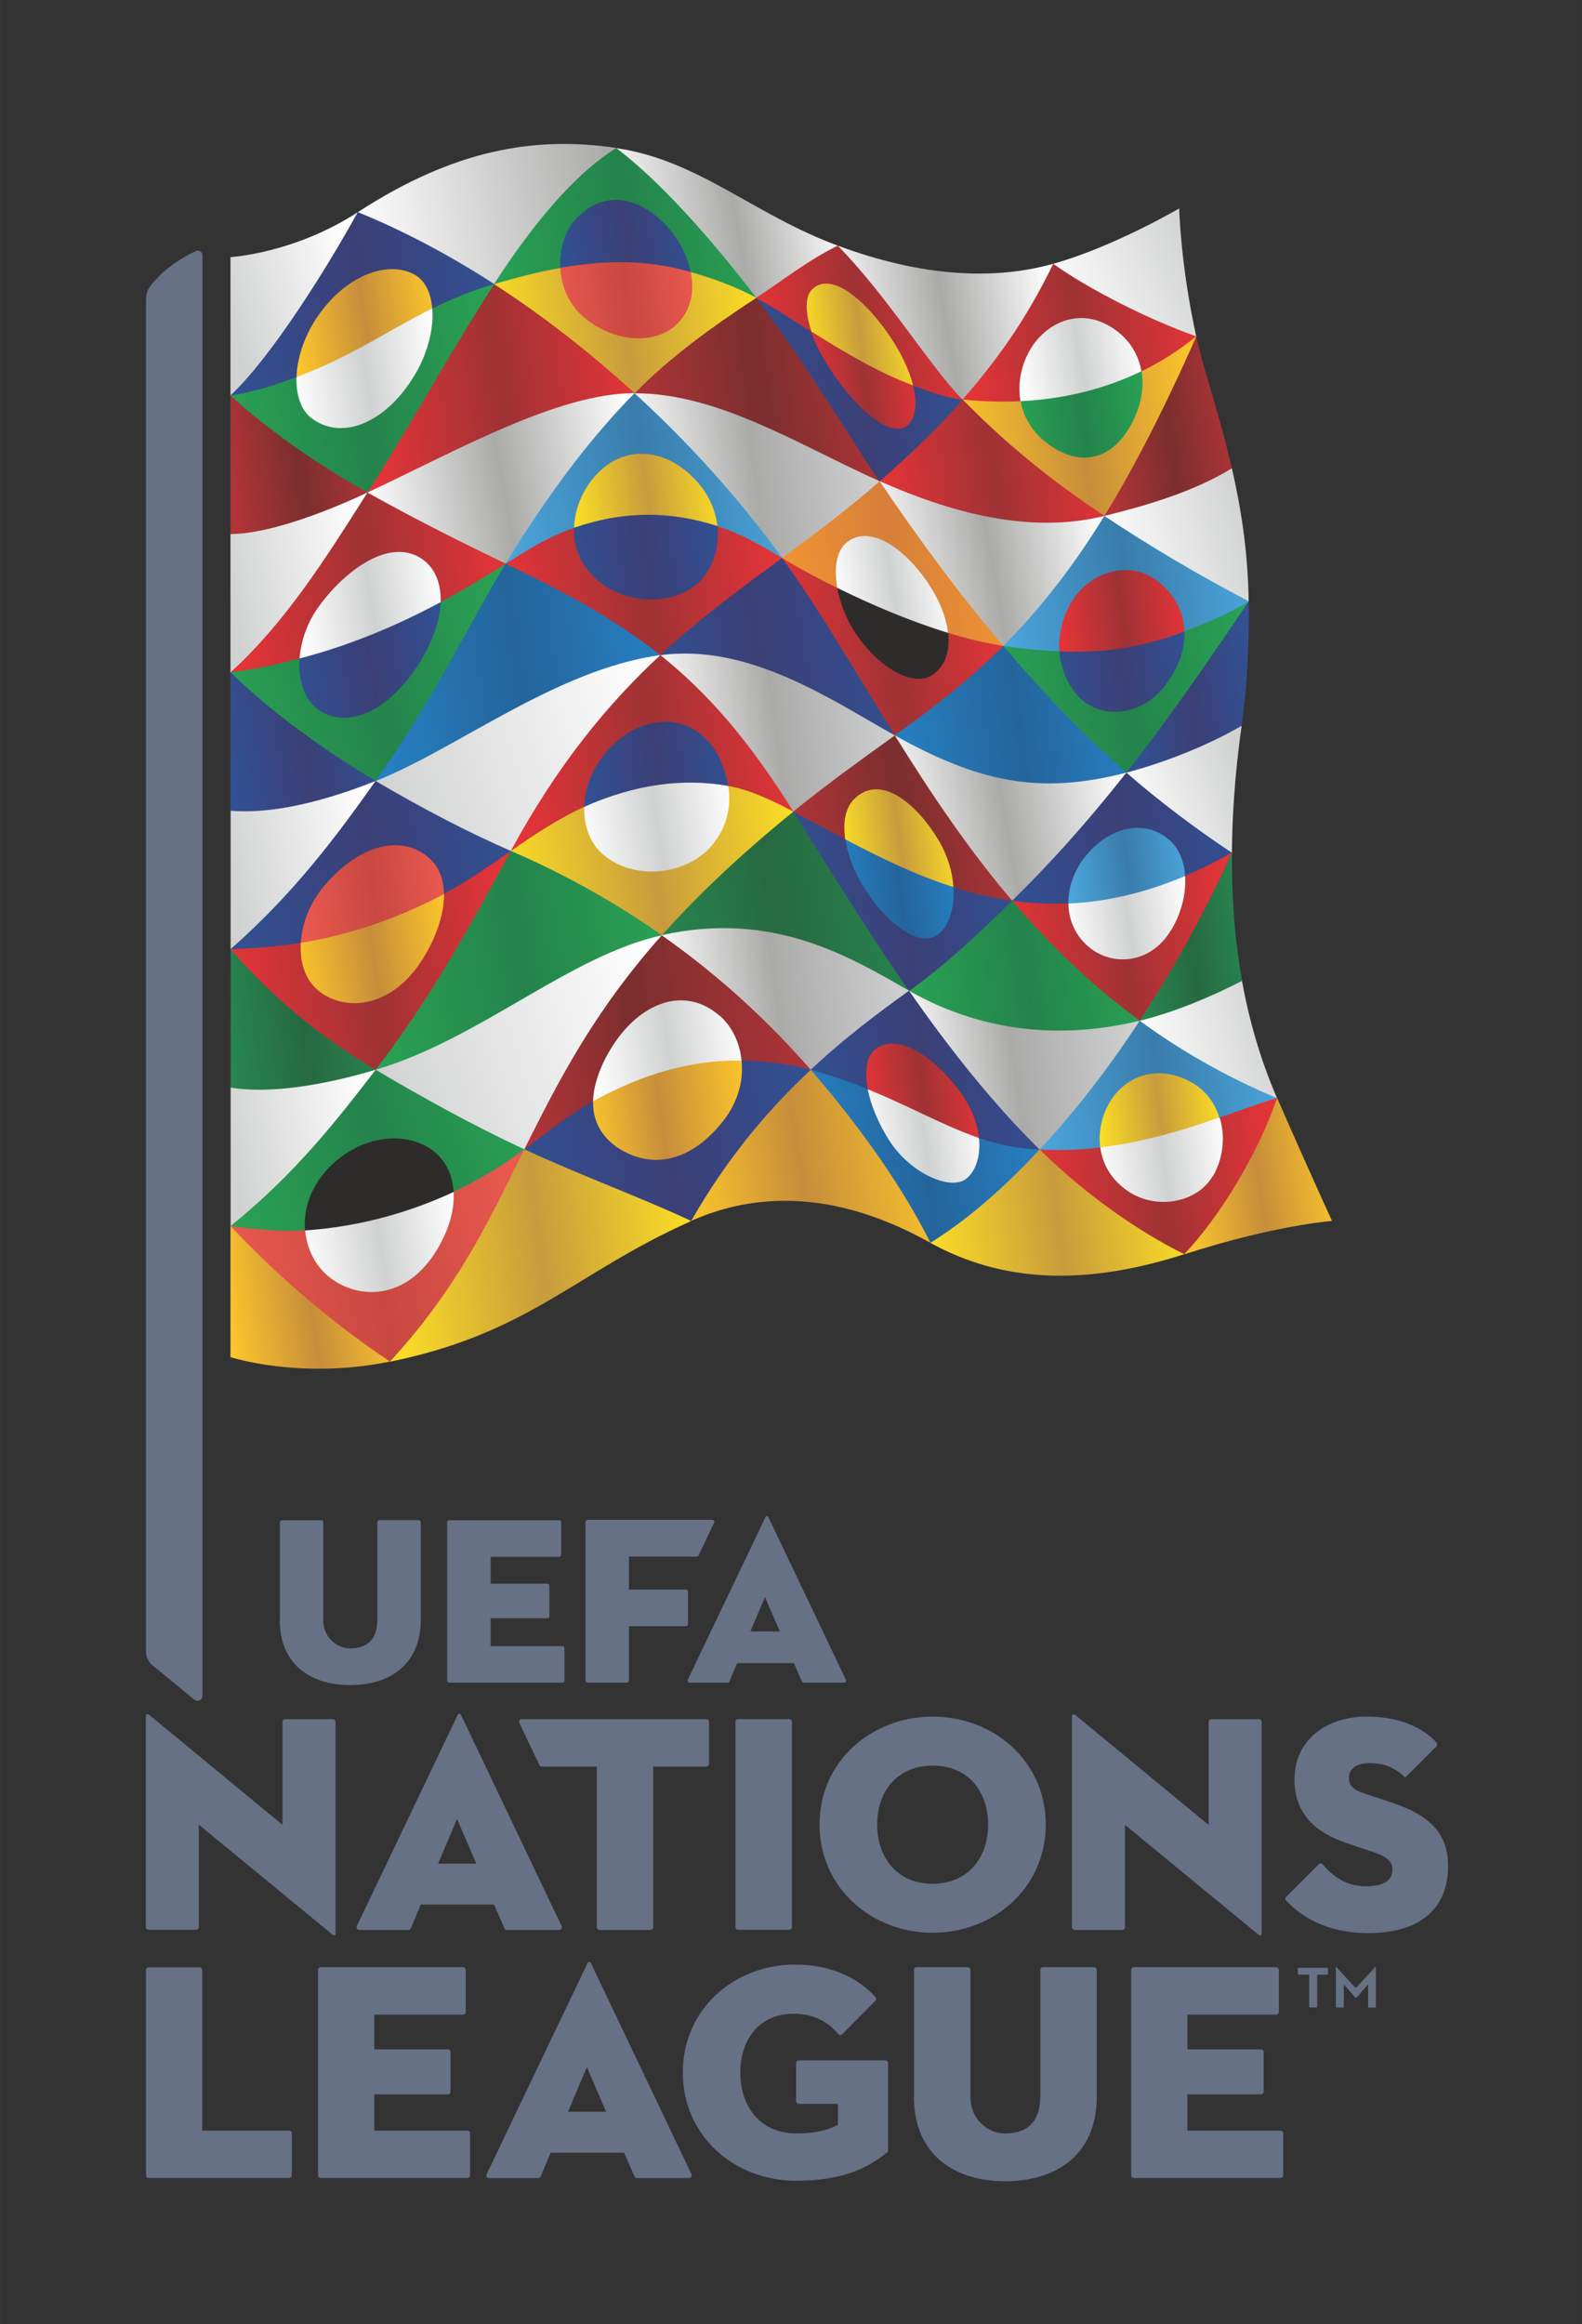 <svg xmlns="http://www.w3.org/2000/svg" xmlns:xlink="http://www.w3.org/1999/xlink" xml:space="preserve" width="260.995" height="383.149" version="1.1" style="shape-rendering:geometricPrecision; text-rendering:geometricPrecision; image-rendering:optimizeQuality; fill-rule:evenodd; clip-rule:evenodd" viewBox="0 0 10208 14986">

 <rect x="0" y="0" width="10208" height="14986" fill="#333333" stroke="none"/>

 <defs>

  <style type="text/css">

   <![CDATA[
    .fil7 {fill:#2D2C2B;fill-rule:nonzero}
    .fil0 {fill:#667186;fill-rule:nonzero}
    .fil44 {fill:url(#id0)}
    .fil96 {fill:url(#id1)}
    .fil47 {fill:url(#id2)}
    .fil5 {fill:url(#id3)}
    .fil71 {fill:url(#id4)}
    .fil2 {fill:url(#id5)}
    .fil39 {fill:url(#id6)}
    .fil4 {fill:url(#id7)}
    .fil40 {fill:url(#id8)}
    .fil61 {fill:url(#id9)}
    .fil51 {fill:url(#id10)}
    .fil17 {fill:url(#id11)}
    .fil89 {fill:url(#id12)}
    .fil23 {fill:url(#id13)}
    .fil45 {fill:url(#id14)}
    .fil43 {fill:url(#id15)}
    .fil48 {fill:url(#id16)}
    .fil46 {fill:url(#id17)}
    .fil55 {fill:url(#id18)}
    .fil64 {fill:url(#id19)}
    .fil9 {fill:url(#id20)}
    .fil98 {fill:url(#id21)}
    .fil15 {fill:url(#id22)}
    .fil88 {fill:url(#id23)}
    .fil85 {fill:url(#id24)}
    .fil87 {fill:url(#id25)}
    .fil86 {fill:url(#id26)}
    .fil12 {fill:url(#id27)}
    .fil1 {fill:url(#id28)}
    .fil73 {fill:url(#id29)}
    .fil8 {fill:url(#id30)}
    .fil72 {fill:url(#id31)}
    .fil74 {fill:url(#id32)}
    .fil76 {fill:url(#id33)}
    .fil79 {fill:url(#id34)}
    .fil75 {fill:url(#id35)}
    .fil41 {fill:url(#id36)}
    .fil42 {fill:url(#id37)}
    .fil6 {fill:url(#id38)}
    .fil58 {fill:url(#id39)}
    .fil62 {fill:url(#id40)}
    .fil60 {fill:url(#id41)}
    .fil59 {fill:url(#id42)}
    .fil52 {fill:url(#id43)}
    .fil10 {fill:url(#id44)}
    .fil34 {fill:url(#id45)}
    .fil38 {fill:url(#id46)}
    .fil35 {fill:url(#id47)}
    .fil53 {fill:url(#id48)}
    .fil21 {fill:url(#id49)}
    .fil18 {fill:url(#id50)}
    .fil11 {fill:url(#id51)}
    .fil92 {fill:url(#id52)}
    .fil27 {fill:url(#id53)}
    .fil24 {fill:url(#id54)}
    .fil28 {fill:url(#id55)}
    .fil26 {fill:url(#id56)}
    .fil31 {fill:url(#id57)}
    .fil3 {fill:url(#id58)}
    .fil102 {fill:url(#id59)}
    .fil65 {fill:url(#id60)}
    .fil99 {fill:url(#id61)}
    .fil49 {fill:url(#id62)}
    .fil13 {fill:url(#id63)}
    .fil14 {fill:url(#id64)}
    .fil78 {fill:url(#id65)}
    .fil77 {fill:url(#id66)}
    .fil37 {fill:url(#id67)}
    .fil33 {fill:url(#id68)}
    .fil94 {fill:url(#id69)}
    .fil97 {fill:url(#id70)}
    .fil54 {fill:url(#id71)}
    .fil20 {fill:url(#id72)}
    .fil90 {fill:url(#id73)}
    .fil91 {fill:url(#id74)}
    .fil30 {fill:url(#id75)}
    .fil22 {fill:url(#id76)}
    .fil70 {fill:url(#id77)}
    .fil101 {fill:url(#id78)}
    .fil66 {fill:url(#id79)}
    .fil84 {fill:url(#id80)}
    .fil68 {fill:url(#id81)}
    .fil93 {fill:url(#id82)}
    .fil63 {fill:url(#id83)}
    .fil32 {fill:url(#id84)}
    .fil56 {fill:url(#id85)}
    .fil57 {fill:url(#id86)}
    .fil19 {fill:url(#id87)}
    .fil25 {fill:url(#id88)}
    .fil95 {fill:url(#id89)}
    .fil50 {fill:url(#id90)}
    .fil83 {fill:url(#id91)}
    .fil67 {fill:url(#id92)}
    .fil100 {fill:url(#id93)}
    .fil16 {fill:url(#id94)}
    .fil36 {fill:url(#id95)}
    .fil82 {fill:url(#id96)}
    .fil80 {fill:url(#id97)}
    .fil69 {fill:url(#id98)}
    .fil29 {fill:url(#id99)}
    .fil81 {fill:url(#id100)}
    .fil103 {fill:url(#id101)}
   ]]>

  </style>

  <linearGradient id="id0" gradientUnits="userSpaceOnUse" x1="3696.97" y1="3193.75" x2="4637.28" y2="3070.28">

   <stop offset="0" style="stop-color:#FBDD26"/>

   <stop offset="0.502" style="stop-color:#C89B3C"/>

   <stop offset="1" style="stop-color:#FBDD26"/>

  </linearGradient>

  <linearGradient id="id1" gradientUnits="userSpaceOnUse" xlink:href="#id0" x1="3185.65" y1="2242.69" x2="4882.55" y2="2019.86">

  </linearGradient>

  <linearGradient id="id2" gradientUnits="userSpaceOnUse" xlink:href="#id0" x1="5995.62" y1="7963.74" x2="7649.89" y2="7746.51">

  </linearGradient>

  <linearGradient id="id3" gradientUnits="userSpaceOnUse" x1="5759.7" y1="4718.28" x2="7282.11" y2="4516.78">

   <stop offset="0" style="stop-color:#2680C2"/>

   <stop offset="0.529" style="stop-color:#24649B"/>

   <stop offset="1" style="stop-color:#2680C2"/>

  </linearGradient>

  <linearGradient id="id4" gradientUnits="userSpaceOnUse" x1="3261.5" y1="3930.47" x2="5048.5" y2="3686.79">

   <stop offset="0" style="stop-color:#E53438"/>

   <stop offset="0.502" style="stop-color:#9F3234"/>

   <stop offset="1" style="stop-color:#E53438"/>

  </linearGradient>

  <linearGradient id="id5" gradientUnits="userSpaceOnUse" xlink:href="#id4" x1="5665.54" y1="3083.51" x2="7136.34" y2="2882.94">

  </linearGradient>

  <linearGradient id="id6" gradientUnits="userSpaceOnUse" x1="3237.31" y1="3210.55" x2="5070.04" y2="2959">

   <stop offset="0" style="stop-color:#4BA5DB"/>

   <stop offset="0.502" style="stop-color:#397CAB"/>

   <stop offset="1" style="stop-color:#4BA5DB"/>

  </linearGradient>

  <linearGradient id="id7" gradientUnits="userSpaceOnUse" xlink:href="#id6" x1="6462.13" y1="3882.9" x2="8068.91" y2="3662.36">

  </linearGradient>

  <linearGradient id="id8" gradientUnits="userSpaceOnUse" xlink:href="#id6" x1="6695.83" y1="7113.84" x2="8250.52" y2="6900.45">

  </linearGradient>

  <linearGradient id="id9" gradientUnits="userSpaceOnUse" x1="3589.13" y1="2000.93" x2="4506.69" y2="1871.39">

   <stop offset="0" style="stop-color:#EB594F"/>

   <stop offset="0.502" style="stop-color:#C74840"/>

   <stop offset="1" style="stop-color:#EB594F"/>

  </linearGradient>

  <linearGradient id="id10" gradientUnits="userSpaceOnUse" x1="3167.8" y1="1563.23" x2="4899.43" y2="1313.39">

   <stop offset="0" style="stop-color:#29A154"/>

   <stop offset="0.502" style="stop-color:#24834B"/>

   <stop offset="1" style="stop-color:#29A154"/>

  </linearGradient>

  <linearGradient id="id11" gradientUnits="userSpaceOnUse" xlink:href="#id10" x1="5851.98" y1="6345.18" x2="7367.46" y2="6126.53">

  </linearGradient>

  <linearGradient id="id12" gradientUnits="userSpaceOnUse" x1="3363.48" y1="7514.6" x2="5250.72" y2="7198.47">

   <stop offset="0" style="stop-color:#325092"/>

   <stop offset="0.502" style="stop-color:#3B3F76"/>

   <stop offset="1" style="stop-color:#325092"/>

  </linearGradient>

  <linearGradient id="id13" gradientUnits="userSpaceOnUse" xlink:href="#id0" x1="3280.75" y1="5704.93" x2="5133.68" y2="5394.54">

  </linearGradient>

  <linearGradient id="id14" gradientUnits="userSpaceOnUse" x1="3805.44" y1="7226.03" x2="4815.67" y2="7093.37">

   <stop offset="0" style="stop-color:#FAC42C"/>

   <stop offset="0.451" style="stop-color:#C78D3B"/>

   <stop offset="1" style="stop-color:#FAC42C"/>

  </linearGradient>

  <linearGradient id="id15" gradientUnits="userSpaceOnUse" xlink:href="#id12" x1="5102.24" y1="5905.8" x2="6547.09" y2="5716.07">

  </linearGradient>

  <linearGradient id="id16" gradientUnits="userSpaceOnUse" xlink:href="#id0" x1="2502.84" y1="8222.51" x2="4468.49" y2="7964.39">

  </linearGradient>

  <linearGradient id="id17" gradientUnits="userSpaceOnUse" xlink:href="#id0" x1="7081.51" y1="7184.63" x2="7871.03" y2="7080.95">

  </linearGradient>

  <linearGradient id="id18" gradientUnits="userSpaceOnUse" xlink:href="#id12" x1="3766.83" y1="4955.48" x2="4700.72" y2="4832.85">

  </linearGradient>

  <linearGradient id="id19" gradientUnits="userSpaceOnUse" x1="5219.12" y1="7555.66" x2="6720.06" y2="7357.01">

   <stop offset="0" style="stop-color:#2680C2"/>

   <stop offset="0.502" style="stop-color:#24649B"/>

   <stop offset="1" style="stop-color:#2680C2"/>

  </linearGradient>

  <linearGradient id="id20" gradientUnits="userSpaceOnUse" xlink:href="#id19" x1="2402.78" y1="4459.77" x2="4276.37" y2="4211.79">

  </linearGradient>

  <linearGradient id="id21" gradientUnits="userSpaceOnUse" xlink:href="#id10" x1="1469.88" y1="2618.64" x2="3205.52" y2="2388.92">

  </linearGradient>

  <linearGradient id="id22" gradientUnits="userSpaceOnUse" x1="4257.7" y1="5919.12" x2="5879.96" y2="5703.35">

   <stop offset="0" style="stop-color:#27854F"/>

   <stop offset="0.451" style="stop-color:#276941"/>

   <stop offset="1" style="stop-color:#27854F"/>

  </linearGradient>

  <linearGradient id="id23" gradientUnits="userSpaceOnUse" x1="4266.78" y1="6492.54" x2="5868.68" y2="6275.41">

   <stop offset="0" style="stop-color:#FEFEFE"/>

   <stop offset="0.459" style="stop-color:#AAAAA9"/>

   <stop offset="1" style="stop-color:#D0D1D1"/>

  </linearGradient>

  <linearGradient id="id24" gradientUnits="userSpaceOnUse" xlink:href="#id23" x1="5858.92" y1="7002.5" x2="7360.52" y2="6798.97">

  </linearGradient>

  <linearGradient id="id25" gradientUnits="userSpaceOnUse" x1="4088.94" y1="3173.83" x2="5681.79" y2="2957.93">

   <stop offset="0" style="stop-color:#FEFEFE"/>

   <stop offset="0.49" style="stop-color:#AAAAA9"/>

   <stop offset="1" style="stop-color:#D0D1D1"/>

  </linearGradient>

  <linearGradient id="id26" gradientUnits="userSpaceOnUse" xlink:href="#id25" x1="4250.69" y1="4793.13" x2="5783.78" y2="4585.33">

  </linearGradient>

  <linearGradient id="id27" gradientUnits="userSpaceOnUse" xlink:href="#id4" x1="3278.84" y1="4982.3" x2="5131.51" y2="4729.66">

  </linearGradient>

  <linearGradient id="id28" gradientUnits="userSpaceOnUse" xlink:href="#id4" x1="2347.04" y1="2624.91" x2="4112.58" y2="2384.15">

  </linearGradient>

  <linearGradient id="id29" gradientUnits="userSpaceOnUse" xlink:href="#id12" x1="1477.42" y1="2080.74" x2="3197.98" y2="1846.12">

  </linearGradient>

  <linearGradient id="id30" gradientUnits="userSpaceOnUse" xlink:href="#id4" x1="1481.96" y1="3884.8" x2="3269.01" y2="3641.11">

  </linearGradient>

  <linearGradient id="id31" gradientUnits="userSpaceOnUse" xlink:href="#id4" x1="1468.28" y1="6318.87" x2="3314.69" y2="6067.08">

  </linearGradient>

  <linearGradient id="id32" gradientUnits="userSpaceOnUse" xlink:href="#id4" x1="5029.4" y1="4269.48" x2="6490.92" y2="4070.19">

  </linearGradient>

  <linearGradient id="id33" gradientUnits="userSpaceOnUse" xlink:href="#id4" x1="6517.17" y1="6138.89" x2="7962.2" y2="5941.85">

  </linearGradient>

  <linearGradient id="id34" gradientUnits="userSpaceOnUse" xlink:href="#id4" x1="6823.32" y1="3979.76" x2="7648.33" y2="3867.26">

  </linearGradient>

  <linearGradient id="id35" gradientUnits="userSpaceOnUse" xlink:href="#id4" x1="4868.11" y1="2179.57" x2="6223.25" y2="1994.78">

  </linearGradient>

  <linearGradient id="id36" gradientUnits="userSpaceOnUse" xlink:href="#id10" x1="6565.17" y1="2734.15" x2="7402.5" y2="2619.22">

  </linearGradient>

  <linearGradient id="id37" gradientUnits="userSpaceOnUse" xlink:href="#id6" x1="6886.98" y1="5605.37" x2="7651.74" y2="5500.41">

  </linearGradient>

  <linearGradient id="id38" gradientUnits="userSpaceOnUse" x1="5033.04" y1="3741.28" x2="6488.27" y2="3539.16">

   <stop offset="0" style="stop-color:#F29534"/>

   <stop offset="0.502" style="stop-color:#D67F39"/>

   <stop offset="1" style="stop-color:#F29534"/>

  </linearGradient>

  <linearGradient id="id39" gradientUnits="userSpaceOnUse" xlink:href="#id9" x1="1472.52" y1="8231.69" x2="3397.91" y2="7959.87">

  </linearGradient>

  <linearGradient id="id40" gradientUnits="userSpaceOnUse" x1="3815.05" y1="6795.41" x2="4795.96" y2="6656.93">

   <stop offset="0" style="stop-color:#FEFEFE"/>

   <stop offset="0.502" style="stop-color:#D0D1D1"/>

   <stop offset="1" style="stop-color:#FEFEFE"/>

  </linearGradient>

  <linearGradient id="id41" gradientUnits="userSpaceOnUse" xlink:href="#id9" x1="1932.02" y1="5798.3" x2="2874.04" y2="5665.3">

  </linearGradient>

  <linearGradient id="id42" gradientUnits="userSpaceOnUse" xlink:href="#id4" x1="6702.58" y1="7693.02" x2="8245.3" y2="7475.22">

  </linearGradient>

  <linearGradient id="id43" gradientUnits="userSpaceOnUse" xlink:href="#id10" x1="6463.33" y1="4545.63" x2="8067.71" y2="4314.15">

  </linearGradient>

  <linearGradient id="id44" gradientUnits="userSpaceOnUse" xlink:href="#id10" x1="2398.07" y1="6329.76" x2="4290.77" y2="6056.68">

  </linearGradient>

  <linearGradient id="id45" gradientUnits="userSpaceOnUse" x1="3353.72" y1="6865.72" x2="5252.51" y2="6576.57">

   <stop offset="0" style="stop-color:#B13438"/>

   <stop offset="0.4" style="stop-color:#7B2E2E"/>

   <stop offset="1" style="stop-color:#B13438"/>

  </linearGradient>

  <linearGradient id="id46" gradientUnits="userSpaceOnUse" xlink:href="#id40" x1="7077.55" y1="7547.48" x2="7930.78" y2="7417.54">

  </linearGradient>

  <linearGradient id="id47" gradientUnits="userSpaceOnUse" x1="4075.65" y1="2637.39" x2="5698.22" y2="2390.3">

   <stop offset="0" style="stop-color:#B13438"/>

   <stop offset="0.502" style="stop-color:#7B2E2E"/>

   <stop offset="1" style="stop-color:#B13438"/>

  </linearGradient>

  <linearGradient id="id48" gradientUnits="userSpaceOnUse" xlink:href="#id14" x1="4437.07" y1="7577.88" x2="6025.89" y2="7334.79">

  </linearGradient>

  <linearGradient id="id49" gradientUnits="userSpaceOnUse" xlink:href="#id40" x1="6866.72" y1="5986.41" x2="7679.1" y2="5855.69">

  </linearGradient>

  <linearGradient id="id50" gradientUnits="userSpaceOnUse" xlink:href="#id40" x1="1943.59" y1="8093.6" x2="2958.34" y2="7930.31">

  </linearGradient>

  <linearGradient id="id51" gradientUnits="userSpaceOnUse" xlink:href="#id40" x1="3746.86" y1="5413.41" x2="4740.71" y2="5253.48">

  </linearGradient>

  <linearGradient id="id52" gradientUnits="userSpaceOnUse" xlink:href="#id12" x1="3602.55" y1="1551.26" x2="4462.4" y2="1407.22">

  </linearGradient>

  <linearGradient id="id53" gradientUnits="userSpaceOnUse" xlink:href="#id12" x1="5214.84" y1="7034.07" x2="6724.33" y2="6781.22">

  </linearGradient>

  <linearGradient id="id54" gradientUnits="userSpaceOnUse" xlink:href="#id12" x1="1480.39" y1="5739.68" x2="3302.57" y2="5434.44">

  </linearGradient>

  <linearGradient id="id55" gradientUnits="userSpaceOnUse" xlink:href="#id12" x1="6525.15" y1="5533.65" x2="7954.22" y2="5294.27">

  </linearGradient>

  <linearGradient id="id56" gradientUnits="userSpaceOnUse" xlink:href="#id4" x1="6202.74" y1="2282.27" x2="7724.25" y2="2027.4">

  </linearGradient>

  <linearGradient id="id57" gradientUnits="userSpaceOnUse" xlink:href="#id12" x1="3682.19" y1="3674.44" x2="4661.48" y2="3510.39">

  </linearGradient>

  <linearGradient id="id58" gradientUnits="userSpaceOnUse" xlink:href="#id12" x1="6812.94" y1="4405.67" x2="7669.09" y2="4262.25">

  </linearGradient>

  <linearGradient id="id59" gradientUnits="userSpaceOnUse" x1="3961.39" y1="1569.7" x2="5421.47" y2="1304.88">

   <stop offset="0" style="stop-color:#FEFEFE"/>

   <stop offset="0.541" style="stop-color:#AAAAA9"/>

   <stop offset="1" style="stop-color:#FEFEFE"/>

  </linearGradient>

  <linearGradient id="id60" gradientUnits="userSpaceOnUse" x1="2358" y1="3243.46" x2="4107.82" y2="2926.09">

   <stop offset="0" style="stop-color:#FEFEFE"/>

   <stop offset="0.502" style="stop-color:#AAAAA9"/>

   <stop offset="1" style="stop-color:#FEFEFE"/>

  </linearGradient>

  <linearGradient id="id61" gradientUnits="userSpaceOnUse" x1="2305.13" y1="1506.33" x2="3980.53" y2="1202.45">

   <stop offset="0" style="stop-color:#FEFEFE"/>

   <stop offset="1" style="stop-color:#AAAAA9"/>

  </linearGradient>

  <linearGradient id="id62" gradientUnits="userSpaceOnUse" xlink:href="#id10" x1="1481.61" y1="7721.97" x2="3388.82" y2="7132.67">

  </linearGradient>

  <linearGradient id="id63" gradientUnits="userSpaceOnUse" xlink:href="#id19" x1="5433.02" y1="5784.31" x2="6179.26" y2="5685.55">

  </linearGradient>

  <linearGradient id="id64" gradientUnits="userSpaceOnUse" x1="1476.64" y1="6647.11" x2="2434.36" y2="6519.74">

   <stop offset="0" style="stop-color:#27854F"/>

   <stop offset="0.502" style="stop-color:#276941"/>

   <stop offset="1" style="stop-color:#27854F"/>

  </linearGradient>

  <linearGradient id="id65" gradientUnits="userSpaceOnUse" xlink:href="#id4" x1="5572.14" y1="7054.5" x2="6322.02" y2="6952.24">

  </linearGradient>

  <linearGradient id="id66" gradientUnits="userSpaceOnUse" xlink:href="#id4" x1="5214.83" y1="2504" x2="5941.96" y2="2404.84">

  </linearGradient>

  <linearGradient id="id67" gradientUnits="userSpaceOnUse" xlink:href="#id40" x1="1885.78" y1="2449.69" x2="2824.04" y2="2306.8">

  </linearGradient>

  <linearGradient id="id68" gradientUnits="userSpaceOnUse" xlink:href="#id47" x1="5116.15" y1="5389.37" x2="6534.56" y2="5173.37">

  </linearGradient>

  <linearGradient id="id69" gradientUnits="userSpaceOnUse" x1="1904.92" y1="2120.22" x2="2796.81" y2="1983.76">

   <stop offset="0" style="stop-color:#FAC42C"/>

   <stop offset="0.502" style="stop-color:#C78D3B"/>

   <stop offset="1" style="stop-color:#FAC42C"/>

  </linearGradient>

  <linearGradient id="id70" gradientUnits="userSpaceOnUse" xlink:href="#id69" x1="6207.78" y1="2864" x2="7722.97" y2="2632.17">

  </linearGradient>

  <linearGradient id="id71" gradientUnits="userSpaceOnUse" xlink:href="#id69" x1="1917.06" y1="6194.4" x2="2885.55" y2="6046.22">

  </linearGradient>

  <linearGradient id="id72" gradientUnits="userSpaceOnUse" xlink:href="#id40" x1="5575.85" y1="7390.32" x2="6349.3" y2="7265.86">

  </linearGradient>

  <linearGradient id="id73" gradientUnits="userSpaceOnUse" xlink:href="#id40" x1="1924.94" y1="3937.93" x2="2855.61" y2="3788.17">

  </linearGradient>

  <linearGradient id="id74" gradientUnits="userSpaceOnUse" xlink:href="#id40" x1="6565.72" y1="2354.19" x2="7366.9" y2="2225.26">

  </linearGradient>

  <linearGradient id="id75" gradientUnits="userSpaceOnUse" xlink:href="#id12" x1="1900.26" y1="4340.92" x2="2869" y2="4178.64">

  </linearGradient>

  <linearGradient id="id76" gradientUnits="userSpaceOnUse" x1="4254.05" y1="4298.9" x2="5785.5" y2="4042.36">

   <stop offset="0" style="stop-color:#325092"/>

   <stop offset="0.412" style="stop-color:#3B3F76"/>

   <stop offset="1" style="stop-color:#325092"/>

  </linearGradient>

  <linearGradient id="id77" gradientUnits="userSpaceOnUse" xlink:href="#id60" x1="5669.52" y1="3766.6" x2="7132.36" y2="3501.28">

  </linearGradient>

  <linearGradient id="id78" gradientUnits="userSpaceOnUse" xlink:href="#id60" x1="5401.87" y1="2207.01" x2="6800.4" y2="1953.36">

  </linearGradient>

  <linearGradient id="id79" gradientUnits="userSpaceOnUse" x1="5769.51" y1="5411.21" x2="7272.3" y2="5138.64">

   <stop offset="0" style="stop-color:#FEFEFE"/>

   <stop offset="0.478" style="stop-color:#AAAAA9"/>

   <stop offset="1" style="stop-color:#FEFEFE"/>

  </linearGradient>

  <linearGradient id="id80" gradientUnits="userSpaceOnUse" x1="2406.94" y1="5146.2" x2="4277.26" y2="4565.76">

   <stop offset="0" style="stop-color:#D0D1D1"/>

   <stop offset="1" style="stop-color:#FEFEFE"/>

  </linearGradient>

  <linearGradient id="id81" gradientUnits="userSpaceOnUse" xlink:href="#id80" x1="8251.14" y1="6592.68" x2="7342.35" y2="6812.9">

  </linearGradient>

  <linearGradient id="id82" gradientUnits="userSpaceOnUse" xlink:href="#id0" x1="5189.52" y1="2161.56" x2="5895.36" y2="2068.87">

  </linearGradient>

  <linearGradient id="id83" gradientUnits="userSpaceOnUse" xlink:href="#id0" x1="5434.09" y1="5401.53" x2="6156.11" y2="5299.6">

  </linearGradient>

  <linearGradient id="id84" gradientUnits="userSpaceOnUse" xlink:href="#id47" x1="1479.5" y1="3075.19" x2="2378.99" y2="2938.21">

  </linearGradient>

  <linearGradient id="id85" gradientUnits="userSpaceOnUse" xlink:href="#id69" x1="7628" y1="7658.78" x2="8603.86" y2="7509.46">

  </linearGradient>

  <linearGradient id="id86" gradientUnits="userSpaceOnUse" xlink:href="#id69" x1="1482.55" y1="8481.53" x2="2520.04" y2="8322.79">

  </linearGradient>

  <linearGradient id="id87" gradientUnits="userSpaceOnUse" xlink:href="#id40" x1="5377.27" y1="3790.51" x2="6122.06" y2="3670.66">

  </linearGradient>

  <linearGradient id="id88" gradientUnits="userSpaceOnUse" xlink:href="#id12" x1="1478.56" y1="4873.32" x2="2432.44" y2="4713.53">

  </linearGradient>

  <linearGradient id="id89" gradientUnits="userSpaceOnUse" xlink:href="#id12" x1="4876.27" y1="2623.44" x2="6215.09" y2="2399.17">

  </linearGradient>

  <linearGradient id="id90" gradientUnits="userSpaceOnUse" xlink:href="#id10" x1="1467.81" y1="4615.78" x2="3283.15" y2="4054.86">

  </linearGradient>

  <linearGradient id="id91" gradientUnits="userSpaceOnUse" xlink:href="#id80" x1="2413.15" y1="7010.87" x2="4280.29" y2="6431.42">

  </linearGradient>

  <linearGradient id="id92" gradientUnits="userSpaceOnUse" xlink:href="#id80" x1="8067.53" y1="3323.64" x2="7115.28" y2="3574.59">

  </linearGradient>

  <linearGradient id="id93" gradientUnits="userSpaceOnUse" xlink:href="#id80" x1="7731.14" y1="1540.49" x2="6784.52" y2="1972.28">

  </linearGradient>

  <linearGradient id="id94" gradientUnits="userSpaceOnUse" xlink:href="#id64" x1="7339.04" y1="6089.94" x2="8023.9" y2="5998.85">

  </linearGradient>

  <linearGradient id="id95" gradientUnits="userSpaceOnUse" xlink:href="#id47" x1="7111.6" y1="2816.57" x2="7958" y2="2687.68">

  </linearGradient>

  <linearGradient id="id96" gradientUnits="userSpaceOnUse" xlink:href="#id80" x1="1474.64" y1="5682.37" x2="2436.36" y2="5475.05">

  </linearGradient>

  <linearGradient id="id97" gradientUnits="userSpaceOnUse" xlink:href="#id80" x1="1478.63" y1="7511.54" x2="2432.37" y2="7293.21">

  </linearGradient>

  <linearGradient id="id98" gradientUnits="userSpaceOnUse" xlink:href="#id80" x1="8024.62" y1="4957.59" x2="7254.68" y2="5221.57">

  </linearGradient>

  <linearGradient id="id99" gradientUnits="userSpaceOnUse" xlink:href="#id12" x1="7263.26" y1="4501.59" x2="8064.44" y2="4367.39">

  </linearGradient>

  <linearGradient id="id100" gradientUnits="userSpaceOnUse" xlink:href="#id80" x1="1470.5" y1="3861.1" x2="2388" y2="3651.07">

  </linearGradient>

  <linearGradient id="id101" gradientUnits="userSpaceOnUse" xlink:href="#id80" x1="1473.84" y1="2094.86" x2="2322.34" y2="1824.89">

  </linearGradient>

 </defs>

 <g id="Layer_x0020_1">


  <path class="fil0" d="M4842 10520l190 0 -96 -222 -94 222zm279 204l-365 0 -49 118c-2,5 -7,8 -12,8l-245 0c-10,0 -16,-10 -12,-19l501 -1048c5,-11 14,-11 19,0l500 1048c4,9 -2,19 -12,19l-260 0c-5,0 -10,-3 -12,-8l-52 -119zm-1330 -922c-7,0 -13,6 -13,13l0 1022c0,7 6,13 13,13l254 0c7,0 13,-6 13,-13l0 -351 368 0c7,0 13,-6 13,-13l0 -210c0,-7 -6,-13 -13,-13l-368 0 0 -213 438 0c5,0 10,-3 12,-8l100 -210c4,-9 -2,-19 -12,-19l-805 0zm-893 0c-7,0 -13,6 -13,13l0 1022c0,7 6,13 13,13l731 0c7,0 13,-6 13,-13l0 -209c0,-7 -6,-13 -13,-13l-463 0 0 -180 366 0c7,0 13,-6 13,-13l0 -197c0,-7 -6,-13 -13,-13l-366 0 0 -173 442 0c7,0 13,-6 13,-13l0 -210c0,-7 -6,-13 -13,-13l-709 0zm-1093 643c0,282 193,421 455,421 262,0 455,-139 455,-421l0 -630c0,-7 -6,-13 -13,-13l-254 0c-7,0 -13,6 -13,13l0 627c0,120 -56,188 -177,187 -96,-1 -172,-82 -172,-177l0 -636c0,-7 -6,-13 -13,-13l-254 0c-7,0 -13,6 -13,13l0 630z"/>

  <path class="fil0" d="M2827 12017l246 0 -124 -288 -122 288zm362 264l-474 0 -64 153c-3,6 -9,11 -16,11l-317 0c-13,0 -21,-13 -16,-25l650 -1359c6,-14 18,-14 24,0l648 1359c5,11 -3,25 -16,25l-337 0c-7,0 -13,-4 -16,-10l-67 -154zm-1052 188c22,18 28,12 28,-4l0 -1362c0,-9 -8,-17 -17,-17l-308 0c-10,0 -17,8 -17,17l0 664 -854 -704c-22,-18 -28,-8 -28,4l0 1360c0,9 8,17 17,17l308 0c9,0 17,-8 17,-17l0 -661 854 702zm5976 0c22,18 28,12 28,-4l0 -1362c0,-9 -8,-17 -17,-17l-308 0c-10,0 -17,8 -17,17l0 665 -854 -704c-22,-18 -28,-8 -28,4l0 1360c0,9 8,17 17,17l308 0c9,0 17,-8 17,-17l0 -661 854 702zm186 -239c-6,6 -7,17 -1,24 93,102 260,211 530,211 360,0 516,-180 516,-430 0,-192 -92,-322 -364,-412l-180 -60c-66,-22 -96,-48 -96,-100 0,-54 44,-94 132,-94 105,0 176,38 231,93 1,1 158,-157 202,-201 6,-6 7,-17 1,-24 -82,-89 -224,-168 -453,-168 -242,0 -464,138 -464,406 0,224 140,344 338,410l160 54c90,30 134,58 134,116 0,76 -64,108 -172,108 -128,0 -213,-65 -278,-141 -7,-8 -18,-8 -25,-1l-210 210zm-4448 198c0,9 8,17 17,17l330 0c9,0 17,-8 17,-17l0 -1037 343 0c9,0 17,-8 17,-17l0 -272c0,-9 -8,-17 -17,-17l-1192 0c-13,0 -21,13 -15,24l129 272c3,6 9,10 15,10l356 0 0 1037zm2525 -663c0,-214 -130,-380 -358,-380 -228,0 -358,166 -358,380 0,214 130,382 358,382 228,0 358,-168 358,-382zm-1088 0c0,-410 338,-696 730,-696 392,0 730,286 730,696 0,410 -338,698 -730,698 -392,0 -730,-288 -730,-698zm-525 -680c-9,0 -17,8 -17,17l0 1325c0,9 8,17 17,17l330 0c9,0 17,-8 17,-17l0 -1325c0,-9 -8,-17 -17,-17l-330 0z"/>

  <path class="fil0" d="M1306 1646c0,-22 -22,-36 -42,-27 -64,29 -190,96 -291,221 -20,25 -31,56 -31,89l0 8720c0,36 16,70 45,92l267 219c21,17 52,2 52,-25l0 -9288z"/>

  <path class="fil0" d="M3665 13617l246 0 -124 -288 -122 288zm362 264l-474 0 -64 153c-3,6 -9,11 -16,11l-317 0c-13,0 -21,-13 -16,-25l650 -1359c6,-14 18,-14 24,0l648 1359c5,11 -3,25 -15,25l-337 0c-7,0 -13,-4 -16,-10l-67 -154zm1378 -178c-58,28 -132,54 -264,54 -240,0 -364,-178 -364,-392 0,-214 122,-380 344,-380 128,0 221,51 288,131 7,8 18,9 26,1l213 -215c6,-6 7,-17 1,-24 -119,-132 -297,-210 -519,-210 -392,0 -724,286 -724,696 0,410 332,698 732,698 302,0 466,-84 592,-188l0 -571c0,-9 -8,-17 -17,-17l-559 0c-9,0 -17,8 -17,17l0 246c0,9 8,17 17,17l253 0 0 136zm1911 -1018c-9,0 -17,8 -17,17l0 1325c0,10 8,17 17,17l947 0c9,0 17,-8 17,-17l0 -271c0,-10 -8,-17 -17,-17l-601 0 0 -234 475 0c9,0 17,-8 17,-17l0 -256c0,-9 -8,-17 -17,-17l-475 0 0 -224 573 0c9,0 17,-8 17,-17l0 -272c0,-9 -8,-17 -17,-17l-919 0zm-1419 834c0,366 250,546 590,546 340,0 590,-180 590,-546l0 -817c0,-9 -8,-17 -17,-17l-330 0c-9,0 -17,8 -17,17l0 813c0,155 -73,243 -229,242 -124,-1 -222,-106 -222,-230l0 -825c0,-9 -8,-17 -17,-17l-330 0c-9,0 -17,8 -17,17l0 817zm-3828 -834c-9,0 -17,8 -17,17l0 1325c0,10 8,17 17,17l947 0c9,0 17,-8 17,-17l0 -271c0,-10 -8,-17 -17,-17l-601 0 0 -234 475 0c9,0 17,-8 17,-17l0 -256c0,-9 -8,-17 -17,-17l-475 0 0 -224 573 0c9,0 17,-8 17,-17l0 -272c0,-9 -8,-17 -17,-17l-919 0zm-1110 0c-9,0 -17,8 -17,17l0 1325c0,10 8,17 17,17l907 0c9,0 17,-8 17,-17l0 -271c0,-10 -8,-17 -17,-17l-561 0 0 -1036c0,-9 -8,-17 -17,-17l-330 0z"/>

  <path class="fil0" d="M8374 12729l0 -36c0,-2 2,-4 4,-4l187 0c2,0 4,2 4,4l0 36c0,2 -2,4 -4,4l-66 0 0 207c0,2 -2,4 -4,4l-43 0c-2,0 -4,-2 -4,-4l0 -207 -68 0c-2,0 -4,-2 -4,-4z"/>

  <path class="fil0" d="M8619 12685l5 0 120 130c3,3 7,3 9,0l120 -130 5 0 0 254c0,4 -3,6 -6,6l-38 0c-3,0 -6,-3 -6,-6l0 -144 -74 85c-3,3 -7,3 -10,0l-73 -85 0 144c0,4 -3,6 -6,6l-39 0c-4,0 -6,-3 -6,-6l0 -254z"/>

  <path class="fil1" d="M2371 3176l-6 -25c136,-215 265,-434 391,-647 134,-226 261,-441 389,-641l43 -32 44 7c297,195 587,420 863,671l0 26 -43 19c-396,17 -884,257 -1358,487 -93,45 -189,92 -282,136l-40 -2z"/>

  <path class="fil2" d="M6755 3390c-307,0 -644,-80 -1028,-245l-51 -42 3 -28c195,-174 343,-312 495,-484l37 -14 47 21c251,254 533,484 862,703l6 27 -39 28c-106,23 -218,35 -332,35 0,0 0,0 0,0z"/>

  <path class="fil3" d="M7194 4609c-111,0 -208,-47 -273,-134 -58,-77 -93,-165 -102,-258l17 -18 18 -18c31,1 60,2 90,2 238,0 461,-41 681,-125l19 12 19 12c1,110 -38,222 -114,327 -83,124 -216,199 -354,199 0,0 0,0 0,0z"/>

  <path class="fil4" d="M6836 4200l-17 18c-106,-6 -191,-12 -300,-28l-45 -25 1 -27c220,-222 420,-478 612,-783l39 -28 46 8c279,183 564,352 869,513l16 30 -61 58c-97,55 -214,100 -334,147l-19 -12 -19 -12c-9,-129 -77,-240 -194,-316 -48,-31 -107,-47 -169,-47 -124,0 -238,62 -314,171 -64,93 -97,204 -94,316l-18 18z"/>

  <path class="fil5" d="M6771 5070c-301,0 -579,-83 -946,-280l-51 -48 6 -27c222,-162 438,-323 656,-537l39 -13 45 25c260,303 505,551 748,764l1 28 -46 29c-162,39 -310,59 -451,59 0,0 0,0 0,0z"/>

  <path class="fil6" d="M6435 4178c-92,-16 -192,-40 -297,-71l-21 -26 -22 -26c-15,-90 -57,-188 -118,-279 -125,-186 -277,-301 -398,-301 -40,0 -75,13 -106,38 -55,46 -75,143 -54,266l-17 12 -16 13c-99,-49 -194,-100 -278,-150l-63 -56 4 -26c222,-163 408,-303 592,-464l34 -5 51 42c258,378 504,704 748,993l-1 27 -39 13z"/>

  <path class="fil7" d="M5928 4396c-136,0 -310,-127 -432,-316 -51,-80 -91,-179 -109,-276l16 -13 17 -12c166,82 413,193 675,276l22 26 21 26c6,116 -34,209 -113,261 -28,18 -60,28 -97,28 0,0 0,0 0,0z"/>

  <path class="fil8" d="M1501 4298c325,-303 569,-681 822,-1080l48 -42 40 2c246,137 522,278 845,433l7 23 -57 58c-118,74 -234,141 -346,201l-18 -11 -19 -11c2,-128 -48,-224 -142,-270 -33,-16 -69,-24 -107,-24 -131,0 -341,111 -513,358 -58,84 -96,184 -109,286l-21 25 -20 24c-129,33 -245,61 -385,80l-41 -14 14 -38z"/>

  <path class="fil9" d="M2424 5036l-5 -25c251,-354 435,-688 598,-982 66,-119 128,-232 190,-337l57 -58 38 -2c434,209 715,375 958,567l0 25 -56 27c-410,71 -812,296 -1169,495 -201,112 -391,218 -570,292l-42 -3z"/>

  <path class="fil10" d="M2424 6898l-5 -25c336,-438 586,-889 823,-1327l53 -60 38 -4c332,146 646,321 934,521l2 26 -52 31c-286,76 -565,238 -860,409 -283,164 -575,332 -890,432l-44 -4z"/>

  <path class="fil11" d="M4204 5639c-120,0 -229,-37 -316,-107 -85,-68 -134,-176 -137,-300l19 -29 20 -29c227,-97 451,-146 665,-146 74,0 148,6 221,18l23 23 22 23c17,149 -33,293 -139,400 -92,92 -233,147 -378,147l0 0z"/>

  <path class="fil12" d="M3288 5464c261,-479 554,-866 917,-1212l56 -27 46 13c296,244 550,545 816,967l-4 28 -34 3c-111,-57 -234,-118 -365,-145l-22 -23 -23 -23c-17,-87 -48,-161 -92,-221 -72,-98 -174,-152 -289,-152 -124,0 -253,63 -353,172 -88,95 -141,211 -152,330l-20 29 -19 29c-128,59 -269,150 -417,251l-38 4 -8 -24z"/>

  <path class="fil13" d="M5973 6070c-125,0 -294,-140 -421,-350 -58,-95 -98,-200 -114,-295l17 -12 17 -12c202,107 421,215 660,294l21 26 19 25c3,136 -40,249 -115,299 -24,16 -52,24 -83,24z"/>

  <path class="fil14" d="M2419 6874c-341,-204 -626,-438 -892,-736l-39 -17 0 892 15 21c51,7 107,11 168,11 0,0 0,0 0,0 198,0 440,-40 705,-114l49 -33 -5 -25z"/>

  <path class="fil15" d="M5833 6389c-293,-167 -682,-385 -1163,-385 -116,0 -236,12 -356,36l-44 -9 -2 -26c226,-253 494,-504 818,-768l34 -3 50 47c255,406 475,756 701,1083l-4 26 -33 1z"/>

  <path class="fil16" d="M7949 5499l-39 42c-159,346 -352,695 -561,1013l5 27 42 8c187,-49 406,-134 609,-239l10 -26c-53,-294 -68,-575 -65,-826z"/>

  <path class="fil17" d="M6834 6664c-320,0 -627,-77 -911,-225l-57 -50 4 -26c229,-166 425,-351 621,-542l39 -13 42 22c245,284 500,521 776,724l5 27 -39 27c-162,36 -323,55 -480,55 0,0 0,0 0,0z"/>

  <path class="fil18" d="M2398 8350c-91,0 -181,-28 -259,-81 -102,-69 -171,-186 -187,-316l17 -19 17 -20c316,-23 627,-103 922,-240l20 11 19 11c4,117 -34,245 -110,371 -110,182 -266,282 -438,282 0,0 0,0 0,0z"/>

  <path class="fil19" d="M5993 3766c-163,-243 -389,-386 -531,-267 -68,58 -81,172 -59,292 216,107 468,214 714,290 -11,-100 -55,-211 -125,-315z"/>

  <path class="fil20" d="M6150 7646c-122,0 -309,-97 -428,-281 -68,-105 -117,-221 -140,-327l17 -13 17 -13c121,49 227,99 329,148 119,56 232,110 348,152l23 28 21 27c5,114 -34,214 -102,259 -23,15 -52,22 -86,22 0,0 0,0 0,0z"/>

  <path class="fil21" d="M7245 6205c-83,0 -164,-29 -228,-81 -87,-71 -136,-167 -142,-279l18 -19 19 -19c238,-13 472,-68 714,-169l20 12 20 12c5,115 -29,241 -93,346 -76,126 -196,198 -328,198 0,0 0,0 0,0z"/>

  <path class="fil22" d="M5740 4744c-44,-25 -89,-51 -136,-78 -333,-193 -747,-433 -1184,-433 -38,0 -76,2 -113,6l-46 -13 0 -25c250,-231 506,-419 752,-599l35 -2 63 56c165,235 323,493 489,765 59,97 120,196 181,296l-6 27 -34 2z"/>

  <path class="fil23" d="M5119 5233c-136,-71 -273,-138 -420,-165 25,153 -22,301 -130,410 -157,158 -466,202 -669,39 -89,-71 -134,-187 -130,-314 -149,66 -313,172 -473,284 365,158 689,343 974,544 219,-246 494,-510 849,-798z"/>

  <path class="fil24" d="M1504 6082c373,-333 627,-666 869,-1006l51 -39 42 3c281,165 571,314 822,424l8 24 -53 60c-127,88 -243,166 -359,228l-19 -11 -19 -11c-5,-109 -49,-189 -132,-239 -50,-30 -105,-45 -164,-45 -146,0 -309,94 -446,259 -78,93 -129,212 -142,329l-21 23 -19 22c-131,21 -248,30 -395,37l-39 -17 17 -40z"/>

  <path class="fil25" d="M1577 5251c-25,0 -49,-1 -73,-2l-17 -20 0 -892 41 14c234,223 555,462 890,662l5 25 -51 39c-307,116 -575,175 -796,175 0,0 0,0 0,0z"/>

  <path class="fil26" d="M6470 2609c-69,0 -141,-5 -212,-11l-47 -21 -4 -32c170,-196 365,-446 549,-816l40 -28 43 8c224,153 572,329 858,433l22 28 -46 59c-90,68 -187,128 -288,178l-20 -11 -21 -11c-26,-125 -107,-225 -229,-283 -44,-21 -91,-32 -138,-32 -136,0 -267,91 -334,231 -41,87 -56,179 -43,267l-16 19 -15 19c-33,1 -67,2 -100,2z"/>

  <path class="fil27" d="M6669 7427c-115,-9 -215,-25 -331,-62l-21 -27 -23 -28c-12,-72 -45,-172 -131,-282 -137,-175 -289,-279 -405,-279 -40,0 -75,12 -103,37 -43,38 -57,119 -38,225l-17 13 -17 13c-104,-42 -195,-75 -298,-105l-54 -33 0 -26c208,-193 411,-345 602,-483l33 -1 57 50c265,376 521,686 784,948l2 26 -39 14z"/>

  <path class="fil28" d="M6808 5846c-78,0 -156,-6 -235,-16l-42 -22 1 -27c236,-232 461,-483 690,-770l46 -29 39 9c194,167 399,322 626,475l16 33 -39 42c-81,44 -163,85 -243,119l-20 -12 -20 -12c-8,-88 -42,-161 -94,-207 -55,-48 -121,-73 -192,-73 -114,0 -233,66 -325,180 -63,78 -100,175 -103,270l-19 19 -18 19c-22,1 -45,1 -68,1 0,0 0,0 0,0z"/>

  <path class="fil29" d="M8057 3878l-61 58c-289,429 -521,753 -729,1018l1 28 39 9c231,-63 480,-164 681,-276l24 -35c36,-257 49,-523 46,-802z"/>

  <path class="fil30" d="M2220 4648c-67,0 -128,-20 -183,-60 -83,-61 -129,-179 -124,-318l20 -24 21 -25c284,-89 573,-191 870,-350l19 11 18 11c-6,115 -50,243 -127,371 -144,240 -337,383 -514,383 0,0 0,0 0,0z"/>

  <path class="fil31" d="M4203 3884c-140,0 -276,-51 -374,-141 -92,-84 -142,-192 -144,-313l19 -27 21 -27c156,-51 306,-76 458,-76 141,0 279,21 423,65l23 27 21 27c7,129 -35,251 -118,339 -76,80 -196,126 -330,126 0,0 0,0 0,0z"/>

  <path class="fil32" d="M1487 3444l0 -892 41 12c228,204 516,407 837,588l6 25 -48 42c-333,151 -627,239 -819,244l-17 -18z"/>

  <path class="fil33" d="M6531 5808l-39 13c-106,-17 -210,-41 -320,-75l-19 -25 -21 -26c-10,-91 -40,-181 -88,-262 -140,-239 -297,-324 -389,-324 -47,0 -89,19 -127,55 -50,49 -70,132 -56,237l-17 12 -17 12c-49,-26 -97,-52 -144,-77 -43,-23 -83,-46 -124,-68l-50 -47 4 -28c192,-155 372,-284 546,-410 24,-17 47,-35 71,-52l34 -2 51 48c182,291 420,652 707,991l-1 27z"/>

  <path class="fil34" d="M3383 7411l-8 -25c220,-438 438,-859 843,-1324l52 -31 44 9c335,239 644,519 917,832l0 26 -35 8c-112,-28 -244,-43 -391,-48l-20 -19 -21 -19c-14,-98 -59,-192 -130,-255 -73,-64 -154,-97 -240,-97 -154,0 -315,109 -430,293 -62,99 -108,210 -117,308l-20 32 -18 32c-138,77 -265,181 -391,274l-34 5z"/>

  <path class="fil35" d="M5643 3108c-109,-49 -220,-104 -329,-157 -381,-188 -775,-383 -1173,-397l-46 -18 0 -26c241,-243 537,-449 749,-588l37 -2 70 62c200,270 375,542 530,785 71,111 138,217 199,307l-3 28 -34 5z"/>

  <path class="fil36" d="M7719 2169l-46 59c-191,427 -372,779 -553,1073l6 27 46 8c250,-63 530,-148 765,-286l12 -29c0,0 0,0 0,0 -81,-353 -182,-635 -230,-852z"/>

  <path class="fil37" d="M2199 2778c-72,0 -139,-22 -198,-66 -67,-49 -105,-141 -106,-255l19 -26 20 -27c209,-79 384,-178 554,-273 91,-51 185,-104 282,-153l20 11 19 11c7,128 -31,275 -105,407 -130,229 -323,371 -504,371l0 0z"/>

  <path class="fil38" d="M7508 7770c-90,0 -175,-26 -245,-76 -98,-69 -160,-164 -179,-273l16 -21 17 -21c272,-35 520,-111 728,-183l24 11 23 12c33,125 15,263 -50,375 -63,108 -191,176 -333,176l0 0z"/>

  <path class="fil39" d="M3264 3634l-7 -23c260,-425 520,-771 795,-1057l43 -19 46 18c345,320 643,652 910,1018l-4 26 -35 2c-132,-78 -235,-138 -361,-180l-21 -27 -23 -27c-16,-89 -58,-173 -122,-245 -100,-112 -222,-174 -343,-174 -109,0 -211,48 -291,140 -72,83 -115,188 -126,289l-21 27 -19 27c-134,49 -244,115 -383,202l-38 2z"/>

  <path class="fil40" d="M6819 7433c-22,0 -44,-1 -66,-1l-46 -18 -2 -26c209,-225 413,-485 608,-778l39 -27 42 8c252,181 526,334 814,458l30 33 -29 28c-68,21 -134,46 -215,74 -33,12 -68,24 -104,36l-23 -12 -24 -11c-31,-87 -87,-155 -164,-198 -67,-38 -135,-57 -203,-57 -117,0 -222,58 -291,160 -53,80 -80,182 -71,279l-17 21 -16 21c-93,10 -177,12 -264,12l0 0z"/>

  <path class="fil41" d="M6996 2969c-89,0 -180,-37 -270,-111 -80,-66 -134,-153 -156,-252l15 -19 16 -19c268,-15 518,-77 744,-184l21 11 20 11c12,85 0,175 -34,262 -76,192 -206,302 -355,302l0 0z"/>

  <path class="fil42" d="M7545 5416c-155,-135 -382,-92 -544,109 -68,85 -109,194 -107,301 234,-10 484,-64 753,-177 -6,-95 -40,-179 -102,-233z"/>

  <path class="fil43" d="M6046 6030c-124,82 -335,-84 -478,-319 -58,-95 -99,-201 -113,-298 -115,-61 -227,-122 -336,-179 268,427 506,809 747,1156 239,-172 440,-361 665,-581 -131,-18 -257,-49 -379,-88 9,139 -31,259 -106,309z"/>

  <path class="fil44" d="M3836 3074c-80,92 -128,211 -132,329 323,-111 623,-108 925,-11 -11,-98 -53,-198 -130,-285 -199,-223 -478,-247 -663,-33z"/>

  <path class="fil45" d="M4234 7498c-64,0 -127,-14 -189,-43 -140,-64 -229,-178 -237,-322l18 -32 20 -32c311,-167 617,-247 917,-249l21 19 20 19c8,133 -35,267 -121,378 -130,168 -290,261 -450,261 0,0 0,0 0,0z"/>

  <path class="fil46" d="M7690 6980c-201,-114 -408,-56 -518,109 -53,79 -88,195 -73,310 289,-35 548,-116 769,-193 -29,-93 -88,-175 -178,-226z"/>

  <path class="fil47" d="M7638 8064c-72,-35 -477,-240 -885,-633l-46 -18 -39 14c-223,234 -431,414 -658,559l-7 28c457,252 985,283 1637,74l-3 -24z"/>

  <path class="fil48" d="M4452 7848c-155,-72 -320,-143 -494,-219 -177,-77 -359,-138 -541,-222l-34 5 -51 62c-14,29 -28,57 -43,86 -192,389 -391,774 -777,1196l3 25c904,-184 1197,-575 1944,-907l-7 -25z"/>

  <path class="fil49" d="M1790 7945c-85,0 -170,-6 -256,-16l-46 -23 14 -35c380,-312 625,-618 874,-940l49 -33 44 4c250,146 531,309 907,484l8 25 -51 62c-115,79 -248,159 -385,223l-19 -11 -20 -11c-11,-123 -74,-221 -175,-271 -58,-29 -122,-43 -190,-43 -179,0 -364,103 -472,262 -61,90 -91,191 -86,293l-17 20 -17 19c-57,3 -110,-8 -162,-8l0 0z"/>

  <path class="fil50" d="M3264 3634c-145,93 -284,175 -421,248 -4,111 -45,240 -125,373 -197,328 -478,459 -670,317 -88,-65 -126,-191 -115,-327 -160,42 -284,71 -446,90 213,209 542,467 936,700 383,-538 615,-1033 840,-1402z"/>

  <path class="fil51" d="M4843 1922c-99,-51 -212,-97 -363,-141l-24 -27 -26 -26c-23,-85 -69,-172 -128,-241 -98,-113 -218,-178 -329,-178 -84,0 -162,35 -233,105 -69,69 -109,177 -108,291l-18 22 -17 22c-115,21 -228,49 -366,88l-44 -7 -5 -25c267,-408 512,-684 747,-843l47 -8 64 26c244,197 541,518 844,913l-4 25 -37 2z"/>

  <path class="fil52" d="M7533 4399c-150,225 -452,257 -597,65 -59,-77 -94,-170 -100,-264 -132,-6 -237,-16 -362,-35 260,306 518,577 794,817 241,-305 496,-667 789,-1104 -136,86 -289,144 -414,193 4,105 -31,219 -110,328z"/>

  <path class="fil53" d="M5285 6932l-54 -33 -35 8c-298,282 -541,590 -744,941l7 25c668,-298 1269,-11 1545,141l7 -28c-192,-379 -448,-727 -726,-1054z"/>

  <path class="fil54" d="M2286 6488c-93,0 -179,-31 -249,-89 -77,-65 -119,-172 -116,-298l19 -22 21 -23c309,-55 598,-154 884,-304l19 11 19 11c-1,135 -57,295 -156,442 -115,172 -276,271 -442,271 0,0 0,0 0,0z"/>

  <path class="fil55" d="M3927 4832c-103,113 -154,247 -158,371 335,-149 644,-186 929,-135 -14,-83 -42,-174 -100,-254 -168,-229 -469,-202 -671,18z"/>

  <path class="fil56" d="M8240 7080l-29 28c-120,333 -351,719 -572,956l3 24c587,-189 953,-215 953,-215 0,0 -172,-375 -354,-793z"/>

  <path class="fil57" d="M2512 8756c-342,-232 -662,-494 -979,-827l-46 -23 0 845c0,0 449,147 1028,29l-3 -25z"/>

  <path class="fil7" d="M2741 7386c-238,-118 -538,7 -685,225 -71,105 -97,218 -88,323 366,-24 692,-124 959,-248 -8,-137 -76,-244 -186,-299z"/>

  <path class="fil58" d="M2927 7685c6,110 -26,238 -107,373 -189,313 -479,326 -671,195 -102,-69 -169,-187 -180,-320 -158,10 -306,-4 -481,-27 294,312 625,602 1028,874 449,-487 651,-936 868,-1369 -121,90 -282,192 -456,274z"/>

  <path class="fil59" d="M7825 7584c-102,175 -370,221 -551,94 -110,-77 -161,-178 -174,-279 -130,16 -253,21 -391,13 466,461 933,675 933,675 219,-230 471,-635 599,-1007 -108,31 -225,76 -371,126 38,123 23,264 -43,378z"/>

  <path class="fil60" d="M2723 5498c-191,-114 -438,-17 -634,218 -90,107 -141,240 -148,364 309,-52 609,-149 924,-315 -2,-111 -43,-207 -142,-266z"/>

  <path class="fil61" d="M4122 2201c-122,0 -252,-48 -357,-132 -96,-78 -155,-190 -167,-319l17 -22 18 -22c133,-22 253,-33 369,-33 149,0 289,18 429,56l26 27 24 27c18,125 -14,236 -92,316 -67,68 -159,104 -266,104l0 0z"/>

  <path class="fil62" d="M4646 6552c-229,-201 -518,-87 -698,200 -74,118 -119,244 -121,349 314,-173 632,-268 958,-262 -10,-104 -54,-212 -139,-288z"/>

  <path class="fil63" d="M6059 5423c-132,-226 -371,-442 -545,-273 -60,58 -76,155 -60,262 218,115 449,229 698,308 -6,-96 -36,-200 -93,-298z"/>

  <path class="fil64" d="M6317 7337c13,127 -27,228 -91,270 -98,64 -346,-34 -488,-253 -70,-109 -119,-227 -139,-331 -113,-46 -227,-86 -368,-125 347,399 609,788 773,1116 255,-160 479,-361 704,-601 -149,-8 -268,-33 -391,-75z"/>

  <path class="fil65" d="M2371 3176c320,179 645,340 892,458 263,-431 532,-794 831,-1099 -495,1 -1141,368 -1723,641z"/>

  <path class="fil66" d="M5774 4742c222,357 465,723 757,1066 236,-231 477,-496 737,-826 -563,146 -954,60 -1494,-240z"/>

  <path class="fil67" d="M7949 3020c0,0 0,0 0,0 -254,155 -565,243 -823,307 289,192 595,374 931,550 -4,-327 -52,-613 -108,-857 0,0 0,0 0,0z"/>

  <path class="fil68" d="M8240 7080c-110,-253 -181,-509 -226,-755 -191,99 -434,202 -660,257 260,190 552,359 886,499z"/>

  <path class="fil69" d="M7949 5499c3,-343 36,-629 63,-819 -236,137 -521,244 -744,302 216,188 441,357 681,517z"/>

  <path class="fil70" d="M5676 3103c272,402 534,752 798,1062 215,-215 429,-477 652,-838 -441,109 -930,7 -1450,-225z"/>

  <path class="fil71" d="M5046 3598c-146,-88 -270,-158 -417,-205 15,133 -26,263 -111,353 -148,156 -475,168 -676,-16 -101,-93 -142,-210 -138,-326 -151,52 -282,129 -441,231 399,191 717,367 997,590 262,-244 528,-437 786,-627z"/>

  <path class="fil72" d="M2424 6898c352,-457 605,-919 872,-1411 -149,104 -291,202 -431,276 2,141 -60,305 -152,443 -195,292 -489,324 -663,178 -82,-68 -117,-182 -109,-305 -155,26 -289,35 -454,42 258,294 555,551 936,777z"/>

  <path class="fil73" d="M1502 2511c227,-228 535,-697 758,-1093l49 -49 37 -5c276,114 557,263 837,443l5 25 -43 32c-111,35 -219,79 -337,137l-19 -11 -20 -11c-10,-92 -47,-159 -104,-191 -40,-22 -86,-33 -136,-33 -167,0 -348,118 -473,309 -71,108 -114,228 -124,341l-20 27 -19 26c-115,42 -220,79 -366,106l-41 -12 15 -41z"/>

  <path class="fil74" d="M6015 4353c-124,82 -353,-50 -503,-283 -51,-79 -91,-181 -109,-278 -137,-68 -260,-135 -357,-194 247,340 474,737 728,1144 243,-176 472,-349 700,-577 -114,-18 -235,-47 -356,-84 13,115 -18,216 -103,272z"/>

  <path class="fil75" d="M6175 2591c-85,-11 -164,-45 -256,-77l-26 -29 -28 -31c-30,-98 -86,-206 -161,-309 -104,-144 -256,-299 -372,-299 -30,0 -56,11 -78,32 -38,37 -39,129 -2,247l-16 12 -16 13c-55,-35 -227,-141 -271,-169l-70 -62 4 -25c42,-27 84,-56 125,-84 114,-78 223,-158 352,-225l45 -2 59 35c162,174 313,368 439,541 106,146 207,283 303,385l4 32 -37 14z"/>

  <path class="fil76" d="M7557 5997c-136,225 -383,232 -528,112 -93,-77 -134,-179 -135,-284 -125,6 -246,-1 -363,-18 236,278 505,541 823,774 238,-362 439,-737 595,-1083 -103,58 -204,108 -302,149 8,112 -23,239 -89,349z"/>

  <path class="fil77" d="M5794 2783c-128,0 -308,-180 -430,-359 -68,-100 -116,-192 -144,-273l16 -13 16 -12c204,127 404,248 613,329l28 31 26 29c18,93 8,168 -29,220 -23,32 -56,49 -95,49 0,0 0,0 0,0z"/>

  <path class="fil78" d="M6177 7016c-205,-261 -419,-347 -535,-245 -53,46 -64,141 -42,253 282,115 490,236 717,314 -10,-97 -52,-210 -140,-321z"/>

  <path class="fil79" d="M7643 4071c-5,-138 -77,-262 -203,-344 -142,-92 -375,-63 -508,128 -71,102 -104,225 -96,345 248,12 513,-14 808,-129z"/>

  <path class="fil80" d="M2424 6898c-366,109 -703,154 -936,115l0 893c419,-340 681,-677 936,-1008z"/>

  <path class="fil81" d="M2371 3176c-316,148 -660,267 -884,268l0 892c354,-322 613,-733 884,-1160z"/>

  <path class="fil82" d="M2424 5036c-415,164 -719,210 -936,192l0 892c415,-365 687,-734 936,-1085z"/>

  <path class="fil83" d="M2424 6898c305,181 634,362 959,513 213,-424 440,-878 887,-1380 -600,134 -1171,667 -1846,867z"/>

  <path class="fil84" d="M4261 4224c-674,93 -1307,603 -1837,812 296,175 605,335 872,451 306,-564 632,-954 965,-1263z"/>

  <path class="fil85" d="M5866 6389c262,376 536,721 842,1024 236,-252 453,-537 646,-831 -462,111 -981,94 -1488,-193z"/>

  <path class="fil86" d="M4261 4224c311,249 575,556 858,1009 234,-190 449,-342 655,-491 -394,-219 -938,-597 -1513,-517z"/>

  <path class="fil87" d="M5046 3598c216,-159 427,-315 630,-495 -506,-225 -1038,-569 -1581,-567 343,314 663,664 952,1062z"/>

  <path class="fil88" d="M4270 6031c386,271 702,570 961,867 219,-205 437,-368 635,-510 -380,-215 -872,-519 -1596,-358z"/>

  <path class="fil89" d="M5231 6898c-149,-42 -308,-56 -446,-59 14,141 -30,275 -116,386 -169,218 -391,316 -616,213 -135,-62 -230,-175 -226,-337 -146,81 -291,197 -443,310 373,173 751,310 1076,462 236,-414 505,-726 772,-975z"/>

  <path class="fil90" d="M2690 3585c-215,-105 -495,127 -643,340 -67,97 -106,212 -114,321 296,-77 594,-194 910,-363 5,-138 -48,-246 -153,-298z"/>

  <path class="fil91" d="M7123 2084c-196,-92 -406,17 -496,209 -46,97 -59,200 -42,294 271,-13 536,-75 780,-193 -22,-130 -103,-244 -242,-310z"/>

  <path class="fil92" d="M4457 1754c-21,-103 -74,-203 -140,-280 -156,-181 -393,-270 -590,-74 -78,78 -119,201 -112,327 309,-54 575,-50 842,27z"/>

  <path class="fil93" d="M5719 2135c-143,-199 -355,-389 -479,-269 -48,47 -43,154 -4,272 211,132 429,264 656,347 -28,-110 -90,-235 -173,-350z"/>

  <path class="fil94" d="M2675 1771c-177,-98 -455,10 -634,282 -82,125 -124,261 -128,378 342,-125 588,-299 876,-442 -8,-100 -47,-181 -114,-218z"/>

  <path class="fil95" d="M6211 2577c-111,-11 -211,-52 -319,-91 24,97 21,182 -19,238 -96,133 -336,-78 -494,-309 -59,-86 -114,-183 -144,-275 -137,-86 -226,-148 -356,-218 327,429 594,884 796,1183 202,-179 365,-332 535,-526z"/>

  <path class="fil96" d="M4880 1920c-136,-74 -291,-128 -423,-166 24,118 6,239 -82,329 -147,150 -413,120 -598,-29 -105,-85 -155,-206 -162,-326 -138,24 -271,59 -427,104 305,197 611,433 907,704 228,-233 508,-435 785,-615z"/>

  <path class="fil97" d="M7126 3327c189,-306 384,-684 594,-1159 -112,91 -230,166 -354,226 15,85 4,177 -31,266 -116,294 -353,383 -596,184 -83,-68 -135,-158 -153,-257 -124,6 -249,2 -374,-11 275,283 578,528 915,751z"/>

  <path class="fil98" d="M3188 1832c-148,43 -277,97 -399,158 10,121 -24,271 -102,409 -180,316 -470,451 -675,299 -69,-51 -103,-150 -99,-267 -136,50 -250,91 -425,120 226,207 531,427 884,625 293,-461 553,-939 817,-1344z"/>

  <path class="fil99" d="M2309 1368c281,114 579,269 879,463 246,-378 510,-702 789,-877 -525,-78 -1047,10 -1668,414z"/>

  <path class="fil100" d="M7609 1344c0,0 -426,249 -813,357 221,158 605,356 923,468 -102,-461 -110,-825 -110,-825z"/>

  <path class="fil101" d="M5406 1584c328,336 580,760 805,993 213,-245 405,-504 585,-876 -386,108 -849,83 -1390,-117z"/>

  <path class="fil102" d="M4880 1920c170,-111 330,-240 526,-336 -547,-202 -895,-550 -1429,-629 279,211 612,583 903,965z"/>

  <path class="fil103" d="M2309 1368c-411,267 -822,290 -822,290l0 892c258,-242 609,-797 822,-1183z"/>

 </g>

</svg>